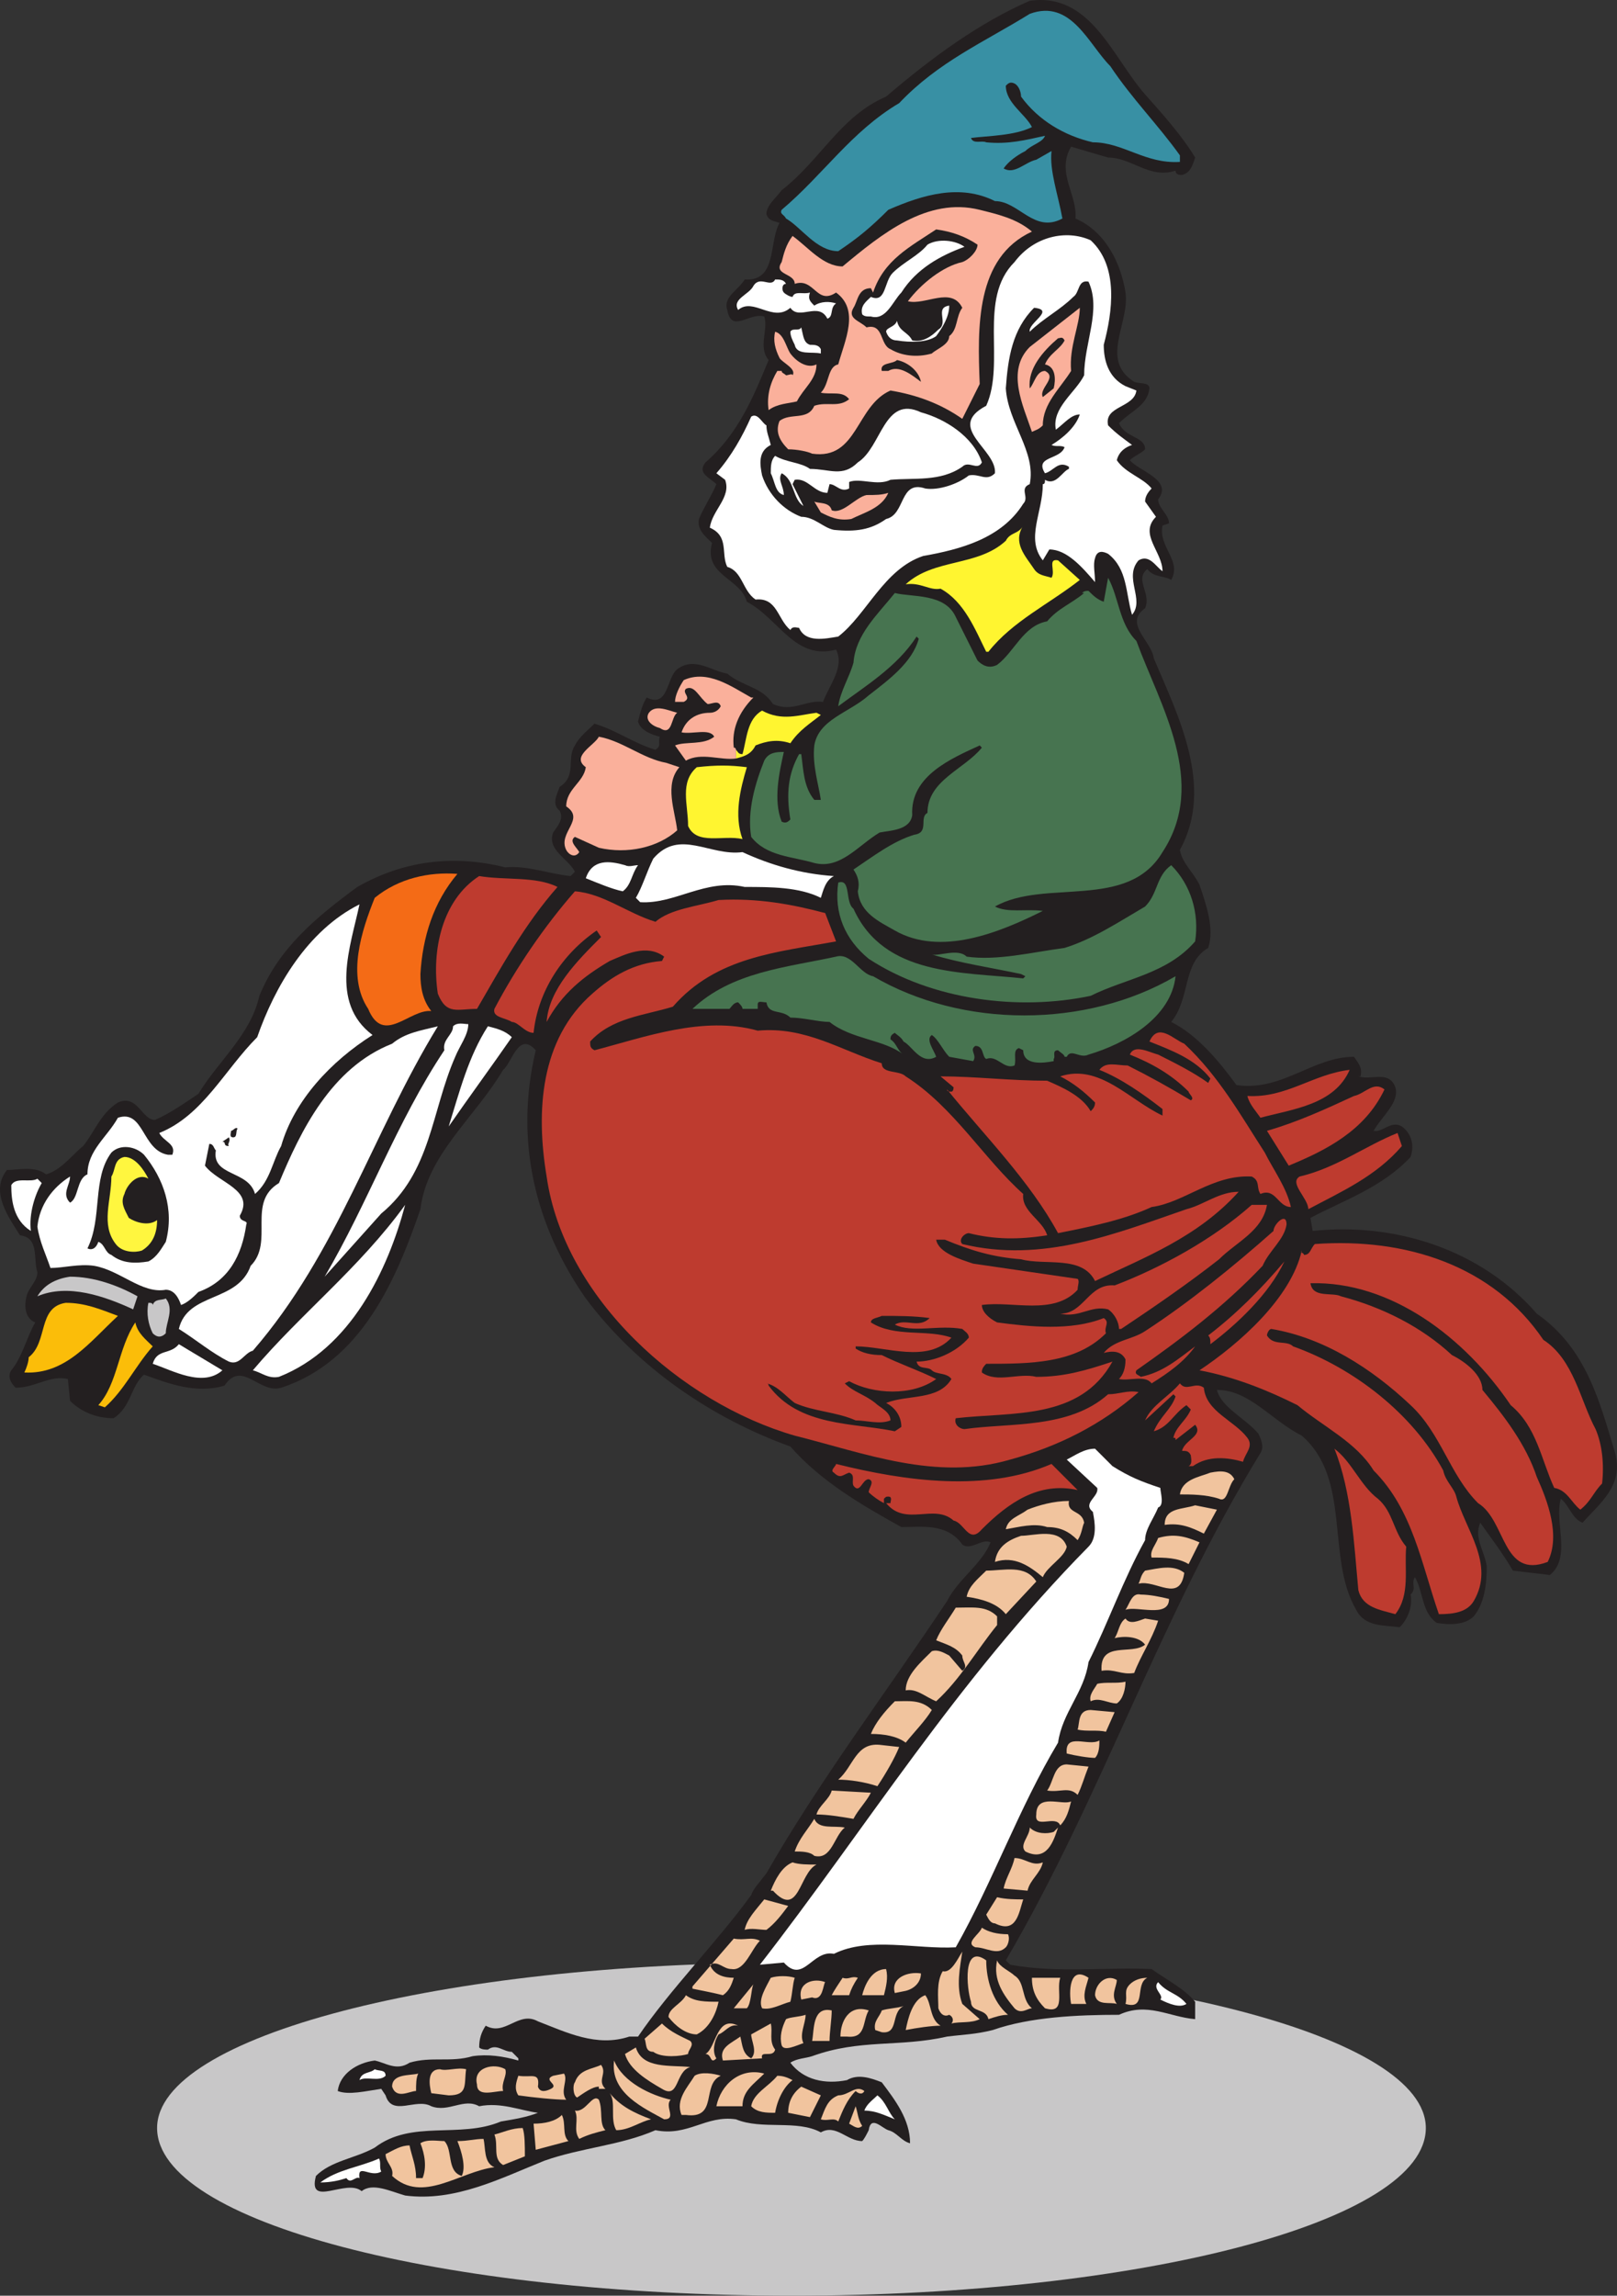 <svg xmlns="http://www.w3.org/2000/svg" width="557.274" height="790.772"><rect width="100%" height="100%" fill="#333333" stroke="none"/><path fill="#c8c7c8" fill-rule="evenodd" d="M273.138 790.772c120 0 218.25-25.5 218.25-57.75 0-31.5-98.25-57-218.25-57-121.5 0-219 25.5-219 57 0 32.25 97.5 57.75 219 57.75"/><path fill="#231f20" fill-rule="evenodd" d="M394.638 32.522c6 6.75 12.75 14.25 17.25 21.75-.75 2.25-1.5 5.25-4.5 6-.75 0-2.25 0-2.25-1.5-9 3-15-4.5-23.25-4.5l-12.75-3.75c-5.25 9 2.25 16.5 1.5 24.75 10.5 4.5 15.75 15.75 17.25 25.5 1.5 10.5-9 23.25 3 30.75 1.5.75 5.25 0 5.25 2.25-.75 6-6 7.5-10.5 12 2.25 5.25 9 4.5 9 9-1.5 1.5-3.75 2.25-5.25 3.75 3 3.75 15 6.75 9.75 13.5 0 3 3.75 5.25 3.75 8.25l-2.25.75c-1.5 7.5 6.75 12 3 18.75-2.25-1.5-6-.75-8.25-3.75-4.5 3.75 1.5 8.25-.75 13.5-7.5 5.25 2.25 11.25 3 17.25 8.25 19.5 21 44.25 9 66 .75 4.5 4.5 7.5 6.75 12 2.25 6.75 5.25 15 3 21.75-9 5.25-6 17.25-12.75 25.5 9 4.5 16.5 13.5 22.5 21.75 15.75 2.25 26.25-9.75 40.5-9.75 1.5 2.25 3 3.75 2.25 6.75h-.75c4.5 1.5 10.5-2.25 12.75 3.75 1.5 5.25-4.5 9.75-7.5 15 3 .75 6-3.75 9.75-1.5 3 2.25 4.5 6 3 10.5-9.75 10.5-23.25 15-34.5 21l.75 4.5c27.75-3 57.75 6 77.25 28.5 17.25 12 21.75 30.75 27 48 3 11.25-5.25 17.25-11.25 24-3.75-1.5-4.5-6-7.5-8.25-2.25 8.25 3.75 20.25-3.75 26.25l-12.75-1.5c-3-5.25-7.5-11.25-11.25-16.5-2.25 5.25 1.5 9.75 2.25 15 0 6-.75 12.75-4.5 17.25-3 3-8.25 3-12.75 2.25-5.25-3.75-4.5-10.5-7.5-15.75-1.5 2.25.75 3.75-1.5 6 .75 3.75-.75 8.25-3.75 11.25-5.25-.75-12 0-15-6-10.5-18-1.5-45-18.75-60-10.5-5.25-18-15.75-29.25-15.75 1.5 6 9.75 9.75 14.25 15 .75 1.5 2.25 4.5.75 6.75-34.5 56.25-54.75 118.5-87.75 174.75l1.5 1.5c16.5 3 33 .75 48.75 1.5 5.25 3.75 11.25 6.75 15 11.25v6c-9-.75-16.5-6-26.25-1.5-14.25 0-30.75.75-43.5 5.25-6 1.5-9.75 1.5-15.75 2.25-16.5 3.75-30 .75-46.5 6.75-2.25.75-5.25.75-7.5 2.25 4.5 6 12 7.5 19.5 6 3.75-2.25 8.25-.75 12 .75 4.5 6 9.75 12.75 9.75 21-3-.75-4.5-3.75-7.5-4.5-2.25-.75-6-5.25-6.75 0-.75 1.5-1.5 3-2.25 3.75-5.25 0-9-6-14.25-3-8.25-4.5-20.25-.75-29.25-4.5-10.5-1.5-16.5 6-27.75 3.75-12 5.25-25.5 6-38.25 10.5-15 6-30.75 14.25-48 12-5.25-1.5-11.25-4.5-15-1.5-5.25-4.5-18.75 6-15.75-5.25 5.25-5.25 13.5-6 20.25-9.75 12.75-9.75 29.25-3 43.5-9 4.5-.75 9-1.5 12.75-3-6-.75-12.75-3.75-20.25-2.25-5.25-3-10.5 2.25-16.5 0-5.25-3-13.5 3.75-15.75-3.75l-1.5-2.25c-5.25.75-11.25 2.25-15 .75.75-6 6.75-9.75 12.75-10.5 3.75.75 7.5 3.75 12 .75 7.5-2.25 14.25 0 21.75-2.25 5.25-.75 10.5 0 15.75 1.5v-.75l-2.25-2.25c-3 0-5.25-3-8.25-.75-.75 0-2.25 0-3-.75 0-3 .75-5.25 2.25-7.5 6.75 3.75 11.25-5.25 18-1.5 9.75 3.75 20.25 9 31.5 5.25h3c11.25-16.5 27-32.25 39-48.75.75-2.25 3-4.5 5.25-7.5 18-31.5 41.25-62.25 62.25-93.75 3.75-7.5 12-12.75 15-20.25-3-1.5-6.75 3-9.75.75-5.25-7.5-14.25-6-21-6-13.5-7.5-27.75-15.75-38.25-27.75-27-9.75-52.5-27-70.5-51-17.25-24.75-24.75-54-17.25-85.5-6-6.75-8.25 4.5-11.25 6.75-9.75 16.5-26.25 29.25-28.5 48-8.25 24-20.25 52.5-48 61.5-7.5 2.25-13.5-9.75-19.5-.75-9.75 3-19.5-.75-27.75-3.75-4.5 3.75-4.5 11.25-10.5 15-6 0-11.25-2.25-15-6l-.75-7.5c-6-1.5-11.25 3-18 3-1.5-1.5-3-3.75-1.5-6 3.75-4.5 5.25-11.25 8.25-16.5-3.75-1.5-3.75-6-3-9s3.75-5.25 3.75-8.25c-1.5-4.5.75-12-6-12.75-3.75-6-10.5-15-4.5-22.5 3.75 0 9.75-1.5 13.5 1.5 5.25-1.5 9-6.75 12.75-9.75 3.75-4.5 6-11.25 12-15 6.75-3 8.25 6 12.75 6 5.25-2.25 10.5-6 15-9 6.75-11.25 18-20.25 21-33.75 6.75-16.5 19.5-27 33.75-37.5 15.75-9 33-11.25 51-6.75 7.5-.75 15 2.25 22.5 3l1.5-1.5c-2.25-4.5-9.75-7.5-7.5-13.5 1.5-2.25 3.75-4.5 2.25-7.5-3-2.25-.75-6 0-8.25 6-3.75 2.25-9.75 5.25-14.25 1.5-3 4.5-5.25 6.75-7.5 7.5 2.25 13.5 6.75 21 9 2.25-1.5.75-2.25 1.5-4.5-3-.75-6.75-2.25-7.5-5.25.75-3 1.5-6 3-8.25 7.5 3.75 6.75-6.75 10.5-9.75 6-4.5 12 .75 17.25 1.5 5.25 4.5 12 4.5 15.75 10.5 6.75 3 11.25-1.5 17.25-.75 2.25-6 7.5-12 4.5-18-14.25 3.75-19.5-10.5-30.75-16.5-2.25-8.25-15-9-12-20.25-2.25-2.25-5.25-4.5-4.5-8.25 1.5-3.75 4.5-8.25 6-12-2.25-2.25-6.75-3.75-3.75-7.5 11.25-9.75 16.5-22.5 21.75-35.25-3.75-4.5 0-10.5-1.5-15-5.25-1.5-11.25 6-12.75-2.25-1.5-4.5 3.75-6.75 6-10.5 11.25.75 8.25-12.75 12-19.5-2.25-.75-3.75-.75-4.5-3 0-3 3-5.25 5.25-8.25 13.5-10.5 20.25-25.5 36-32.25 15.75-13.5 32.25-25.5 49.5-33 21-3 28.5 19.5 39.75 32.25"/><path fill="#3890a4" fill-rule="evenodd" d="M382.638 22.772c7.5 11.25 16.5 20.25 24 30.75v2.25c-12 .75-19.5-6.75-30-6.75-9.75-2.25-18.75-7.5-24.75-15.75 0-1.5-.75-3.75-2.25-4.5s-2.25 0-3 .75c0 6 6.75 9.75 9 14.25-6 3-15 3-21 3.75.75 2.25 3.75.75 5.25 1.5 7.5.75 13.5-.75 20.25-2.25-.75 2.25-4.5 3-6.75 5.25-3 1.5-6 3.75-7.5 6 3.75 2.25 7.5-2.25 11.25-3l5.25-3c-.75 6.75 2.25 15 3.75 23.25-9.75 5.25-15-6-23.25-6-12-6-24.75-2.25-36.75 3-6 6-10.5 9.75-17.25 14.25-7.5 0-12.75-8.25-18-11.25-.75-1.5-2.25-1.5-1.5-3 14.25-12 24-27 40.5-36.75 13.5-14.25 29.25-21 45-30.75 14.25-5.25 20.25 10.5 27.75 18"/><path fill="#fab09b" fill-rule="evenodd" d="M355.638 79.772c-19.5 9-18.75 33-18 52.5l-6 12c-7.5-5.25-15.75-8.25-24.75-9.75-12 5.25-11.25 24-27 21.75-1.5-.75-5.25-1.5-8.25-1.5-3-3-4.5-6-3-9.75 3.75-3 9.75 0 12-5.25 4.5-1.5 8.25.75 12-2.25-2.25-3-6-1.5-9.75-2.25 3-3 2.25-9 6-9.75 2.25-8.25 7.5-18.75-.75-24.75-6.75 4.5-7.5-5.25-14.25-3 0-3.75-7.5-3-4.5-7.5.75-3 1.5-6 3.75-9 5.25 3.75 10.5 10.5 17.25 10.5 13.5-11.25 29.25-24 47.25-19.5 6 1.5 12.75 3 18 7.5"/><path fill="#231f20" fill-rule="evenodd" d="M336.888 84.272c0 2.25-3 5.25-5.25 6-6.75 1.5-14.25 7.5-18.75 13.5 6 1.5 15-5.25 18.75 2.25-2.25 3-1.5 7.5-4.5 9.75 0 3-4.5 4.5-6 6-5.25 1.5-10.5.75-14.25-1.5-3.75-1.5-2.25-9-8.25-7.5-2.25-2.25-6.75-3-4.5-6.75 1.5-2.25 1.5-6.75 6-6.75l.75 1.5c3.75-11.25 12.75-15.75 21.75-21.75 5.25.75 9.75 2.25 14.25 5.25"/><path fill="#fff" fill-rule="evenodd" d="M375.888 82.772c9.75 9 7.5 24.75 4.5 36 0 5.25 1.5 11.25 7.5 14.25l3.75 1.5c-.75 6-11.25 5.25-9.75 12 3 3 5.25 4.5 8.25 6.75-2.25.75-4.5 2.25-5.25 5.25 3 4.5 9 6 12 9.75-1.5 1.5-2.25 3-2.25 4.5l3.75 5.25c-6 6 2.25 12 2.25 18.75-2.25-1.5-4.5-6-8.25-3.75-5.25 6 2.25 13.5-2.25 18.75-2.25-7.5-1.5-15.75-8.25-21-1.5-.75-3.75-1.5-4.5 1.5-.75 2.25 0 5.25 0 8.25-4.5-5.25-9.75-11.25-15.75-11.25l-2.25 3.75c-6-7.5 0-16.5 0-26.25.75 0 .75-.75.75-1.5 3.75 2.25 6-3 8.25-3.75v-.75c-3.75-2.25-5.25 1.5-8.25 2.25-3.75-6 5.25-4.5 6.75-9-1.5-.75-3 0-4.5-.75 3.75-2.25 8.25-6 9.75-10.5-3 0-5.25 3-8.25 5.25-1.5-7.5 6.75-12.75 9.75-18.75 0-11.25 6-22.5 1.5-32.25-3.75-.75-3 3.75-5.25 5.25-4.5 4.5-10.5 7.5-15 12-.75-3 9-7.5 1.5-8.25-7.5 7.5-9 17.25-9.75 27.75.75 12 10.5 21.75 8.25 33-3.75 1.5 0 4.5-2.25 6.75-7.5 12-21.75 15.75-34.5 18-13.5 4.5-19.5 20.25-29.25 27.75-4.5.75-11.25 2.25-13.5-3-.75 0-2.25-.75-3 .75-4.5-3.75-4.5-11.25-12-10.5-4.5-3-4.5-9.75-9.75-11.25-2.25-4.5.75-10.5-6-13.5.75-6 7.5-10.5 5.25-16.5l-3-2.25c5.25-6 9-12.75 12-19.5 2.25-1.5 3.75 2.25 5.25 3 0 2.25.75 3.75 1.5 6.75-4.5 2.25-3.75 6.75-3 10.5 2.25 6.75 7.5 12 13.5 14.25 4.5 0 7.5 3.75 11.25 4.5 7.5.75 12.75 0 18-3.75 6.75-1.5 4.5-13.5 13.5-10.5 4.5.75 11.25-1.5 15-4.5 3.75-.75 6 2.25 9-.75.75-8.25-17.25-15.75-3-23.25 6.75-15-3-36.75 9.75-49.5 6.75-9 18-11.25 26.25-7.5m-43.5 2.25c-8.25 3-16.5 7.5-21.75 15.75-3 3-5.25 9.75-10.5 8.25-1.5 0-2.25 0-3-.75-.75-3 1.5-4.5 3-6 5.25 2.25 4.5-5.25 7.5-8.25 3.75-3.75 9-6 12-9.75 3.75-2.25 9.75-1.5 12.75.75m-61.5 12.75c-1.5 0-1.5 2.25-.75 3s2.25 1.5 3 1.5c.75-2.25 3.75-.75 6-1.5-.75 2.25 0 3 1.5 4.5 2.25-1.5 5.25-1.5 7.5-.75-2.25 1.5-.75 4.5-3 5.25-3-6-9.75.75-12.75-3.75-6 5.25-12.75-3.75-18 .75-2.25-3.75 3.75-5.25 5.25-8.25 2.25-3.75 6 .75 7.5-2.25 1.5 0 3 0 3.75 1.5"/><path fill="#fff" fill-rule="evenodd" d="M322.638 115.772c-3 2.25-9 2.25-13.5 1.5-1.5 0-3-.75-3.75-3 0-1.5 3-1.5 3.75-3.75.75 3.75 3.75 3.75 5.25 6.75 3.75.75 6.75-1.5 9-3.75 3.75-2.25-1.5-7.5 3.75-8.25 0 3.75-2.25 7.5-4.5 10.5"/><path fill="#fab09b" fill-rule="evenodd" d="M369.138 127.772c-3.75 6-9.75 11.25-9.75 18.75-1.5 1.5-2.25 1.5-3.75 2.25-3-9-9-21-.75-29.25l17.25-13.5c0 6-3.75 13.5-3 21.75"/><path fill="#fff" fill-rule="evenodd" d="M279.138 118.772c1.5 0 3 0 3.75 1.5v1.5c-3-.75-8.25.75-9-3-.75-1.5-1.5-3-1.5-4.5.75-1.5 3 0 3.75-1.5.75 3 .75 5.25 3 6"/><path fill="#fab09b" fill-rule="evenodd" d="M272.388 121.772c2.25 3 6 5.25 9 3.75 0 5.25-4.5 8.25-6.75 12.75-3 .75-6.75.75-9.75 3-.75-5.25.75-9.75 3-13.5h1.5c0 .75.75.75 1.5 1.5.75 0 2.25-.75 2.25 0 1.5-2.25-3.75-4.5-4.5-6-1.5-3-2.25-6-1.5-9 3 .75 3.75 5.25 5.25 7.5"/><path fill="#231f20" fill-rule="evenodd" d="M366.888 117.272c-1.5 3-5.25 4.5-6.75 8.25 3.75.75 3.75 5.25 3 8.25l-3.75 3c-1.5-3 5.25-6.75.75-9-3 0-3.75 4.5-5.25 6-.75-6.75 4.5-12.75 9.75-17.25.75 0 1.5-.75 2.25.75m-49.5 14.25c-3-2.25-7.5-6-11.25-3.75h-2.25c-.75-3 3.75-2.25 5.25-3.75 3.75.75 7.5 3.75 8.25 7.5"/><path fill="#fff" fill-rule="evenodd" d="M338.388 159.272c-1.5 3-4.5-.75-6.75 1.5-7.5 5.25-16.5 3.75-24.75 4.5-4.5 2.25-10.5-.75-14.25.75v2.25c-3 1.5-4.5-1.5-6.75-1.5l-.75 3c-4.5 0-6.75-5.25-11.25-4.5l-.75 1.5 3.75 7.5c-3.75-2.25-3-9-7.5-11.25-1.5 2.25.75 4.5.75 7.5-3-.75-3-4.5-4.5-7.5 0-2.25 0-4.5 1.5-6 3.75 2.25 9 2.25 12 4.5 6.75 0 11.25 3 16.5-2.25 8.25-5.25 9-23.25 21.75-17.25 8.25 2.25 18 8.25 21 17.25"/><path fill="#fab09b" fill-rule="evenodd" d="M306.138 169.772c-2.25 5.25-8.25 6.75-12.75 9-4.5.75-7.5-.75-10.5-2.25l-2.25-3.75c1.5.75 5.25 0 6 3 3.75 1.5 8.25-4.5 12-5.25 3 0 5.25 0 7.5-.75"/><path fill="#fff530" fill-rule="evenodd" d="M356.388 196.022c1.5 2.25 3.75 2.25 6 3 1.5-2.25-1.5-6.75 2.25-6l7.5 6.75c-10.5 8.25-23.25 14.25-31.5 24.75h-.75c-3.75-7.5-7.5-17.25-15.75-21.75-3.75.75-6.75-2.25-12-1.5 9.75-9 24.75-6 34.5-15 1.5-3 4.5-2.25 6-5.25-3.75 6 .75 10.5 3.75 15"/><path fill="#477450" fill-rule="evenodd" d="M391.638 220.772c8.25 22.5 24.75 48.75 9 72.75-12 20.25-40.5 9-57.75 18.75 4.5 2.25 10.5.75 16.5 1.5-15 7.5-35.25 15.75-51 6.75-5.25-3-12-6-12.75-13.5.75-3 0-5.25-1.5-7.5 6.75-4.5 13.5-9.75 21-12 5.25-.75 1.5-6 4.5-7.5 0-11.25 12.75-15 18.75-22.5l-.75-.75c-9.75 4.5-24 10.5-23.25 24-.75 5.25-7.5 5.25-11.25 6-7.5 4.5-13.5 12.75-22.5 10.5-7.5-2.25-16.5-2.25-21.75-9-1.5-9 1.5-18.75 4.5-26.25 1.5-3 4.5-3 6.75-3-1.5 6.75-3.75 16.5-.75 24 1.5.75 2.25 0 3-.75-1.5-9-.75-15.75 3-22.5h.75c.75 5.25.75 11.25 4.5 15.75h2.25c-.75-5.25-3-12-2.25-18.75 1.5-9 12-11.25 18.75-17.25 6.75-5.25 15-11.25 17.25-19.5l-.75-.75c-6.75 10.5-18 17.25-27 24 .75-5.25 3.75-9.75 5.25-15 .75-9.75 8.25-16.5 14.25-24 6 1.5 17.25 0 21 8.25l7.5 15c1.5 1.5 3.75 3 6.75 1.5 6-4.5 9-13.5 17.25-15 3.75-4.5 8.25-6 12.75-9.75h-.75c.75-.75 1.5-.75 2.25-.75 1.5 1.5 3 3 5.25 3.75l1.5-8.25c3.75 6.75 3.75 15.75 9.75 21.75"/><path fill="#fff530" fill-rule="evenodd" d="M253.638 258.272c.75.75.75 1.5 2.25 1.5 1.5-5.25 1.5-12 6.75-15 6.75 3.75 12.75 1.5 18.75.75l1.5.75c-3.75 3-7.5 5.25-10.5 9.75-4.5-1.5-8.25-.75-12 .75-1.5 3-3.75 3.75-6.75 4.5"/><path fill="#fab09b" fill-rule="evenodd" d="M253.638 261.272c-5.25.75-12-2.25-17.25.75l-3.75-5.25c3.75-1.5 9.75 0 13.5-3-1.5-3-7.5-.75-11.25-1.5 1.5-4.5 5.25-6.75 9.75-6.75 1.5 0 3-.75 3.75-2.25-.75-2.25-3-.75-4.5-.75-3-2.25-4.5-6.75-7.5-5.25-1.5 1.5 2.25 3-.75 4.5h-3c0-2.25 1.5-5.25 3-7.5 8.25-3.75 16.5 2.25 23.25 6h.75c-5.25 5.25-7.5 11.25-6.75 17.25.75 0 .75.75.75.75"/><path fill="#fab09b" fill-rule="evenodd" d="M233.388 245.522c-2.25 1.5-1.5 8.25-6 5.25-3-.75-5.25-3-3.75-5.25 2.25-3 6.75-.75 9.75 0m-3.75 17.25 4.5 1.5c-5.25 6-1.5 15-.75 21.75-6.75 6-17.25 8.25-27 6l-8.25-3.75c-2.25 1.5.75 3.75 1.5 5.25-1.5 2.25-3.75.75-4.5-.75-3-6 6.75-10.5 0-15 0-6 6-8.25 6.75-13.5-5.25-3.75 3-7.5 4.5-10.5 8.25 1.5 15 7.5 23.25 9"/><path fill="#fff530" fill-rule="evenodd" d="M257.388 264.272c-2.25 7.5-4.5 16.5-1.5 24.75-6.75-1.5-15.75 2.25-18.75-4.5 0-7.5-3-15 3-20.25 6.75-.75 11.25-.75 17.25 0"/><path fill="#fff" fill-rule="evenodd" d="M255.888 293.522c9.75 4.5 20.25 7.5 31.5 8.25-3 1.5-3.75 5.25-4.5 7.5-7.5-3.75-17.25-3.75-26.25-3.75-13.5-3-24 6-36 5.25l-1.5-1.5c2.25-3.75 3.75-9 6-13.5 9-10.5 19.5-.75 30.75-2.25m-36 4.5c-2.25 3-2.25 6.75-5.25 9-3.75-.75-9-3-12.75-4.5 2.25-6.75 8.25-6 13.5-4.5 1.5.75 3 0 4.5 0"/><path fill="#477450" fill-rule="evenodd" d="M411.888 324.272c-9.75 11.25-24 12.75-36 18.75-24.75 5.25-54.75 1.5-76.5-12.75-8.25-6.75-12-15.75-10.5-26.25 4.5-1.5 2.25 6.75 5.25 9 10.5 23.25 37.5 21.75 58.5 24l.75-.75-1.5-.75c-10.5-2.25-21-3.75-30.75-6.75 2.25.75 9-2.25 12 .75 10.5 1.5 22.5-1.5 33.75-3 9.75-3 18.75-9 27.75-14.25 4.5-4.5 3.75-10.5 9-14.25 6.75 6.75 9.75 16.5 8.25 26.25"/><path fill="#f46b16" fill-rule="evenodd" d="M157.638 301.022c-8.25 9.75-12 21.75-12.75 34.5 0 4.5.75 9 3.75 12.75-7.5-.75-16.5 12-21.75-.75-7.5-11.25-2.25-27 2.25-38.25 8.25-6.75 18.75-9 28.5-8.25"/><path fill="#be3b2f" fill-rule="evenodd" d="M192.138 305.522c-11.25 12.75-19.5 27.75-27.75 42-6.75 0-10.5 2.25-13.5-5.25-2.25-15 1.5-32.25 14.25-40.5 9 1.5 19.5 0 27 3.75m33.75 12c5.25-4.5 14.25-5.25 21.75-7.5 13.5-.75 25.5 1.5 36.75 4.5l3.75 9.75c-20.25 3.75-41.25 5.25-56.25 22.5-9.75 3-21 3.75-28.5 12 0 1.5 0 2.25 1.5 3 17.25-4.5 37.5-12 56.25-6.75 16.5-1.5 28.5 6.75 42.75 11.25 0 3.75 6 2.25 8.25 4.5 16.5 10.5 27 28.5 40.5 40.5-.75 6 6.75 9 8.25 14.25-9.75 1.5-18 1.5-27-.75-1.5 0-3.75 2.25-2.25 3.75 27.75 6.75 53.25-3.75 77.25-12 6-1.5 11.25-6 18-6-14.25 15.75-32.25 22.5-49.5 30.75-4.5-9-17.25-5.25-25.5-7.5-9.75-.75-17.25-3-26.25-6.75h-3c.75 4.5 8.25 6.75 12.75 8.25l36 5.25c.75.75 0 2.25 0 3.75-8.25 9-22.5 3.75-33 5.25 0 2.25 2.25 4.5 5.25 6 11.25 1.5 25.5 3 36.75-1.5 2.25 1.5 0 3 .75 5.25-10.5 10.5-26.25 10.5-41.25 10.5-1.5 1.5-1.5 2.25-1.5 3 5.25 3.75 12.75 0 18.75 1.5 9.75 0 17.25-2.25 26.25-5.25-11.25 20.25-34.5 17.25-54 19.5-.75 2.25 1.5 3.75 3 3.75 15.75-2.25 36 0 49.5-12 3.75 0 6.75-1.5 10.5-.75-12.75 11.25-27.75 18.75-44.25 23.25-25.5 7.5-50.25-2.25-74.25-8.25-39-11.25-79.5-47.25-85.5-89.25-3.75-22.5-2.25-47.25 15.75-63 6.75-6 14.25-10.5 24-11.25l.75-1.5c-6-4.5-13.5-.75-18.75 1.5-9 5.25-16.5 11.25-21.75 21 .75-11.25 10.5-21 18.75-29.25l-1.5-2.25c-12 8.25-20.25 21-21.75 35.25-3 0-5.25-3.75-7.5-3.75-2.25-1.5-6.75-1.5-6-4.5 7.5-14.25 17.25-28.5 27.75-40.5 9.75.75 18 7.5 27.75 10.5"/><path fill="#fff" fill-rule="evenodd" d="M128.388 356.522c-14.25 9-27 22.5-31.5 38.25-3 5.25-3.75 12-9 16.5-2.25-8.25-15-6-13.5-15-.75-.75-.75-2.25-2.25-2.25l-1.5 7.5c4.5 6 17.25 8.25 12 17.25 0 2.25 3 1.5 2.25 3-1.5 10.5-6 19.5-16.5 23.25-1.5 1.5-3.75 3.75-6 4.5-.75-2.25-2.25-5.25-5.25-5.25-8.25 1.5-15.75-6.75-24.75-8.25-5.25-.75-10.5.75-15 .75-1.5-4.5-3.75-9-4.5-14.25.75-7.5 5.25-13.5 11.25-17.25 0 3-3 6 0 9 3-1.5 2.25-8.25 6-9.75 0-8.25 6.75-12.75 10.5-19.5 9-3 8.25 11.25 17.25 12.75h1.5c1.5-3.75-3-4.5-4.5-7.5 15-6 22.5-21.75 33.75-33 6-17.25 17.25-36.75 35.25-45.75-3 14.25-10.5 33.75 4.5 45"/><path fill="#477450" fill-rule="evenodd" d="M300.888 336.272c30.75 18 73.5 18 104.25 0-1.5 14.25-17.25 23.25-30 27-3 1.5-6-2.25-7.5.75h-.75c0-.75-1.5-1.5-2.25-2.25-2.25 0-.75 2.25-1.5 3v.75c-3.75.75-10.5 1.5-10.5-3.75l-1.5-.75c-2.25.75-.75 3.75-1.5 6-3.75 1.5-6-3.75-9.75-2.25-1.5-.75-.75-4.5-3.75-4.5-2.25 1.5.75 3-.75 5.25l-8.25-1.5c-2.25-2.25-3.75-6-6-7.5-2.25 1.5.75 5.25 1.5 7.5-5.25 3-8.25-3.75-11.25-5.25-.75-1.5-2.25-2.25-3-3-1.5.75-1.5 1.5-1.5 2.25 2.25 1.5 2.25 3.75 4.5 5.25-6.75-5.25-18-5.25-25.5-11.25-3.75 0-9-1.5-13.5-1.5-3-3-7.5-.75-8.25-5.25-1.5 0-3-.75-3 .75v1.5h-5.25c0-.75-.75-1.5-1.5-2.25-1.5 0-2.25 1.5-3 2.25h-12.75c13.5-12.75 32.25-14.25 49.5-18 5.25-1.5 8.25 6 12.75 6.75"/><path fill="#fff" fill-rule="evenodd" d="M161.388 352.772c0 3.75-3 7.5-4.5 11.25-8.25 18.75-8.25 39.75-25.5 54l-19.5 21.75c15-25.5 24.75-53.25 41.25-78-.75-3.75 3-5.25 3-8.25 1.5-1.5 3.75-.75 5.25-.75m-10.5.75c-22.5 36.75-34.5 78-63.75 111.75-3 .75-4.5 5.25-8.25 3.75-6-3-11.25-7.5-17.25-11.25 3-12.75 20.25-9 24.75-21.75 8.25-8.25-1.5-21.75 9.75-28.5 7.5-18 18-39.75 39-48 4.5-3.75 9.75-4.5 15.75-6m25.5 3.75c-6.75 9.75-15 21-21.75 30.75 3.75-12 6.75-24 13.5-34.5 3 .75 6 1.5 8.25 3.75"/><path fill="#be3b2f" fill-rule="evenodd" d="M435.888 397.022c3 6 7.5 12 9 18.75-4.5 0-5.25-6.75-10.5-4.5-1.5-2.25 0-4.5-3-6-13.5-.75-23.25 9-34.5 10.5-9.75 4.5-21 6.75-32.25 9-9.75-18-25.5-33.75-38.25-49.5 0 .75.75.75 1.5.75s.75-1.5.75-1.5l-4.5-3.75c12 0 24 1.5 36.75 1.5 5.25 2.25 12 5.25 15 10.5.75-.75 1.5-1.5 1.5-3-3.75-3.75-7.5-6.75-12-9 13.5-4.5 24 8.25 35.25 13.5v-2.25c-6.75-5.25-14.25-10.5-21.75-13.5 2.25-3 6-1.5 9.75-1.5 7.5 3.75 14.25 7.5 21.75 12 1.5-.75-.75-2.25-.75-3-6-6-12.75-9.75-20.25-12.75 1.5-3.75 6.75-.75 9.75 0 6 3 12 6 17.25 9.75l.75-1.5c-5.25-6.75-13.5-9.75-21-12.75 3-6.75 8.25-.75 12 .75 12 11.25 19.5 24.75 27.75 37.5m29.25-28.5c-5.25 12-19.5 13.5-30.75 16.5-1.5-2.25-3.75-4.5-4.5-7.5 13.5.75 22.5-7.5 35.25-9m12 6.75c-6.75 14.25-20.25 21-33 26.25l-7.5-12c10.5-3 20.25-7.5 30-12 3.75-.75 6.75-5.25 10.5-2.25"/><path fill="#231f20" fill-rule="evenodd" d="M81.888 388.772c-.75.75 0 3-1.5 3s-.75-1.5-.75-2.25c.75 0 1.5-1.5 2.25-.75"/><path fill="#be3b2f" fill-rule="evenodd" d="M483.138 394.772c-9 10.5-21 15.75-32.25 21.75 0-3.75-6.75-9-3-11.25 12.75-3 22.5-10.5 33.75-15l1.5 4.5"/><path fill="#231f20" fill-rule="evenodd" d="M78.888 394.772c-2.25 0-.75-1.5-2.25-1.5l2.25-1.5c.75 1.5-.75 2.25 0 3m-29.25 3c6.75 8.25 10.5 18.75 7.5 30-1.5 2.25-3 5.25-6 6.75-4.5.75-9 .75-12.75-2.25-2.25-.75-2.25-3.75-4.5-4.5-.75 2.25-2.25 3-3.75 2.25 5.25-10.5 1.5-24 8.25-33 3-3 8.25-2.25 11.25.75"/><path fill="#fff63f" fill-rule="evenodd" d="M51.138 406.022c-3.75-2.25-7.5 2.25-8.25 5.25-1.5 3 0 5.25 1.5 8.25 2.25 1.5 6.75 3 9.75.75 0 4.5-1.5 8.25-5.25 10.5-2.25.75-6.75.75-9-2.25-5.25-6.75-1.5-15-1.5-23.25 1.5-2.25.75-6 4.5-6.75 3.75 0 6.75 4.5 8.25 7.5"/><path fill="#fff" fill-rule="evenodd" d="M14.388 407.522c-2.25 3.75-4.5 10.5-3.75 16.5-6-3.75-6.75-10.5-6.75-15.75 1.5-3 6.75-.75 9-2.25l1.5 1.5"/><path fill="#be3b2f" fill-rule="evenodd" d="M436.638 415.022c-1.5 9-10.5 12.75-16.5 18.75-10.5 8.25-22.5 16.5-33.75 24h-.75c0-2.25-1.5-5.25-3.75-6.75-6-1.5-9.75 3-16.5 1.5 8.25 0 9.75-10.5 18.75-9.75 15.75-6 33.75-15.75 47.25-27.75h5.25"/><path fill="#fff" fill-rule="evenodd" d="M96.138 474.272c-3.75.75-6-1.5-9-2.25 16.5-19.5 36.75-35.25 52.5-57-6 22.5-18.75 49.5-43.5 59.25"/><path fill="#be3b2f" fill-rule="evenodd" d="M443.388 421.772c-.75 5.25-6 9-8.25 14.25-13.5 14.25-28.5 25.5-43.5 36-.75 1.5.75 1.5 1.5 2.25 7.5-1.5 12.75-6 18.75-10.5-3.75 5.25-9 9-15 12.75-2.25-3-7.5-.75-11.25-1.5 1.5-1.5 2.25-3.75 2.25-6.75-1.5-3-4.5-3-7.5-2.25 3.75-4.5 9.75-4.5 14.25-7.5 15-9.75 30.75-22.5 44.25-34.5 0-2.25 4.5-6.75 4.5-2.25m88.5 39.75c10.5 6.75 12.75 21 18 30.75 2.25 5.25 3 12 2.25 18.75-3 3-3.75 6-7.5 9-3-2.25-4.5-6.75-9-7.5-4.5-9.75-6-21-15-28.5-15.75-23.25-41.25-42.75-69-42 .75 5.25 7.5 3 10.5 4.5 14.25 3.75 27.75 10.5 38.25 20.25 4.5 2.25 10.5 6.75 10.5 12 7.5 9 15 18.75 18.75 30 3.75 8.25 8.25 20.25 3.75 29.25-15.75 6-14.25-14.25-24-20.25-9.75-9.75-12.75-24-23.25-33.75-13.5-12.75-30-23.25-48-26.25-.75 0-1.5 1.5-1.5 2.25 2.25 3.75 6.75 1.5 9 3.75 21 7.5 41.25 23.25 51.75 42.75.75 3.75 3.75 6 4.5 9 3 11.25 13.5 23.25 6 36-2.25 3.75-6.75 4.5-12 4.5-6-17.25-9-36-22.5-49.5-6-9.75-17.25-15-26.25-22.5-10.5-5.25-21.75-9.75-33.75-12 13.5-9 31.5-24.75 35.25-41.25-.75.75.75.75.75 1.5 2.25 0 2.25-2.25 3.75-3.75 31.5-2.25 61.5 7.5 78.75 33"/><path fill="#be3b2f" fill-rule="evenodd" d="M417.138 463.022c0-1.5 0-2.25-.75-3 9.75-7.5 18-15.75 26.25-25.5-5.25 11.25-16.5 21.75-25.5 28.5"/><path fill="#c8c7c8" fill-rule="evenodd" d="m47.388 446.522-1.5 4.5c-9.75-4.5-22.5-9-33-4.5 2.25-3.75 6-6 11.25-6.75 8.25 0 16.5 3 23.25 6.75m9.75 12.75c-1.5 1.5-3 1.5-4.5 0-1.5-3-2.25-6.75-1.5-10.5.75 0 1.5 0 1.5.75.75-2.25 3-1.5 4.5-2.25 3 3.75 0 8.25 0 12"/><path fill="#fbbd09" fill-rule="evenodd" d="M40.638 453.272c-9.75 9-18 20.25-32.25 19.5.75-1.5 1.5-3.75 1.5-5.25 6.75-5.25 3-17.25 12.75-18.75 6.75 0 12 2.25 18 4.5"/><path fill="#231f20" fill-rule="evenodd" d="M320.388 454.022c-3.75 3.75-8.25 0-12 2.25 6 3 15 0 23.25 1.5.75.75 2.25 1.5 2.25 3-4.5 5.25-12 8.25-18 8.25.75 3 3.75 1.5 5.25 3s5.25.75 6.75 3c-4.5 7.5-15 5.25-22.5 8.25 3 1.5 5.25 4.5 5.25 8.25l-2.25 1.5c-14.25-3-33-1.5-43.5-15.75 0-.75-.75-.75-.75-.75 3.75.75 6.75 4.5 9.75 6.75 6.75 3 14.25 3 21 6 3.75 0 8.25 1.5 12 0 0-3-3.75-4.5-5.25-6-3.75-3-7.5-3.75-10.5-6.75l1.5-.75c8.25 4.5 21.75 5.25 30-.75-6-3-12.75-5.25-18.75-8.25-3.75 0-6.75-.75-9-2.25v-.75c10.5 0 24.75 6 33-3-8.25-3-19.5 0-27.75-5.25 0-1.5 2.25-1.5 3.75-2.25 5.25 0 11.25 0 16.5.75"/><path fill="#fbbd09" fill-rule="evenodd" d="M52.638 463.772c-6 6.75-9.75 15-16.5 21l-2.25-.75c6.75-7.5 6.75-19.5 12.75-28.5.75 3.75 3.75 6 6 8.25"/><path fill="#fff" fill-rule="evenodd" d="M76.638 472.022c-6.75 6-17.25 0-24-2.25 1.5-5.25 6-3 9-6.75l15 9"/><path fill="#be3b2f" fill-rule="evenodd" d="M414.888 478.022c.75 8.25 10.5 11.25 15 17.25 2.25 3-.75 5.25-1.5 8.25-5.25-1.5-12-2.25-17.25 1.5h-1.5c1.5-.75.75-3 .75-3.75-.75-1.5-1.5-1.5-3-1.5.75-3.75 7.5-5.25 4.5-9l-6.75 5.25c0-.75 0-.75-.75-.75.75-3.75 4.5-6 6-9.75l-1.5-1.5c-4.5 3-6 7.5-11.25 9 2.25-5.25 6-7.5 7.5-12l-.75-.75-9.75 9c2.25-5.25 8.25-8.25 12-12.75 2.25 3 5.25-.75 8.25 1.5"/><path fill="#fff" fill-rule="evenodd" d="M383.388 505.022c6 3.75 9.75 5.25 16.5 7.5 0 1.5 1.5 6-.75 6.75-1.5 3.75-4.5 7.5-4.5 11.25-7.5 13.5-12.75 28.5-19.5 42-1.5 10.5-9 17.25-10.5 27.75-13.5 22.5-22.5 48-35.25 70.5-13.5.75-30-3.75-42 2.25-7.5-1.5-10.5 10.5-17.25 3l-8.25.75c36.75-47.25 67.5-97.5 113.25-144 3-3 2.25-8.25 1.5-12-3.75-3 2.25-5.25 1.5-8.25l-10.5-9.75c3-1.5 6-3.75 9.75-3.75l6 6"/><path fill="#be3b2f" fill-rule="evenodd" d="M474.888 516.272c5.25 4.5 5.25 11.25 9.75 16.5-.75 7.5 1.5 16.5-3.75 23.25-5.25-1.5-11.25-2.25-12.75-8.25-1.5-15.75-2.25-33.75-8.25-48.75 6 4.5 9 12.75 15 17.25m-112.5-12 9 9c-13.5-3-24 4.5-33 13.5-4.5 5.25-6-2.25-9.75-3-6.75-6-16.5 2.25-23.25-6h1.5c0-.75.75-2.25-.75-2.25-.75 0-.75 0-1.5.75v1.5c-1.5-.75-3.75-2.25-5.25-3.75 0-1.5 2.25-3.75 0-4.5-2.25 0-3 5.25-5.25 2.25-.75-1.5.75-3.75-1.5-4.5-2.25.75-3 2.25-5.25 0-1.5-.75.75-2.25.75-3 24 6 51.75 9.75 74.25 0"/><path fill="#f1c49e" fill-rule="evenodd" d="M425.388 509.522c-2.25 2.25-2.25 8.25-5.25 6.75-4.5-1.5-9.75-1.5-13.5-1.5.75-5.25 6.75-6 10.5-7.5 3.75-.75 6.75-.75 8.25 2.25m-57 7.5c-.75 4.5 4.5 3 5.25 7.5-.75 1.5-.75 3.75-2.25 6-3-3-6-4.5-10.5-4.5-4.5-1.5-9.75 0-14.25.75.75-3.75 4.5-4.5 7.5-6.75 3.75-1.5 9-3 14.25-3m46.5 11.25c-4.5-2.25-8.25-3.75-13.5-3 0-6 6-5.25 10.5-6.75l7.5 1.5-4.5 8.25"/><path fill="#f1c49e" fill-rule="evenodd" d="M367.638 532.772c-.75 3.75-6.75 6.75-8.25 10.5-4.5-3.75-9.75-7.5-16.5-5.25.75-5.25 4.5-7.5 9-9 4.5 0 13.5-3 15.75 3.75m45.75-1.5-3.75 7.5c-3.75-2.25-8.25-2.25-12.75-2.25-.75-2.25 1.5-4.5 2.25-6.75 5.25-1.5 9-.75 14.25 1.5m-5.25 10.5c-1.5 10.5-9.75 2.25-15.75 3.75.75-1.5.75-3 2.25-4.5 4.5-.75 9.75-2.25 13.5.75"/><path fill="#f1c49e" fill-rule="evenodd" d="m357.138 544.772-10.5 11.25c-3-3.75-8.25-5.25-13.5-6 .75-3.75 3.75-6 6.75-9 6 0 13.5-2.25 17.25 3.75m45.75 6c0 6.75-11.25 2.25-15 3.75 1.5-2.25 2.25-6 5.25-5.25 3 0 6.75.75 9.75 1.5m-59.25 6v3c-6.75 8.25-12.75 18.75-21 26.25-3.75-1.5-6.75-4.5-10.5-3.75 0-5.25 5.25-9.75 9-13.5 2.25-.75 4.5.75 6 1.5l4.5 5.25c2.25-1.5 0-3 0-5.25-2.25-3-5.25-3.75-9-5.25 1.5-3.75 4.5-7.5 6.75-11.25 6 0 10.5-.75 14.25 3m51 .75 4.5.75c-2.25 6.75-6 12-8.25 18-4.5.75-6.75-1.5-11.25-.75-.75-10.5 10.5-5.25 15-9-2.25-3-7.5-3-10.5-2.25 1.5-2.25 1.5-5.25 3.75-6.75 1.5 2.25 4.5.75 6.75 0m-6.75 21.75c0 2.25-.75 6-3 7.5-3 0-6-2.25-9-.75-.75-2.25 1.5-4.5 2.25-6 3-.75 6.75 0 9.75-.75m-66.75 9.75c-2.25 3.75-6 7.5-9 11.25-3-2.25-7.5-3-12-3 1.5-3.75 4.5-7.5 8.25-11.25 4.5 0 9-.75 12.75 3m60 7.5c-3-.75-6.75 0-9.75-.75.75-2.25 0-6.75 4.5-6.75l8.25.75-3 6.75m-2.25 3c0 1.5 0 4.5-1.5 6-2.25 0-6.75-.75-9.75-1.5-.75-7.5 7.5-2.25 11.25-4.5m-69 2.25c-1.5 3.75-4.5 9-7.5 13.5-4.5-1.5-9.75-2.25-13.5-2.25 5.25-4.5 6-12.75 14.25-12l6.75.75m65.25 6.75c-1.5 3.75-2.25 6.75-3.75 9.75-3-3-6-.75-10.5-1.5 2.25-3 2.25-9 6.75-9l7.5.75m-75 9c-1.5 3-4.5 6-6 9-4.5-.75-9-1.5-12.75-1.5.75-3 4.5-5.25 5.25-8.25l13.5.75m69 3c-.75 3-1.5 6-3.75 8.25-1.5-3.75-9 1.5-8.25-3.75 0-7.5 9-3 12-4.5m-78 9c-3.75 3-4.5 11.25-10.5 9.75-1.5-1.5-4.5-1.5-6.75-1.5 1.5-4.5 4.5-7.5 6.75-11.25 1.5 3.75 6.75 2.25 10.5 3m72 1.5 1.5-1.5c-1.5 4.5-3.75 12-11.25 8.25-2.25-2.25 1.5-5.25 1.5-8.25 2.25 2.25 6 2.25 8.25 1.5m-3.75 10.5c-.75 3.75-4.5 6-5.25 9.75l-8.25-.75c.75-3.75 3-6.75 3.75-10.5 3.75 0 6 3 9.75 1.5m-78 .75c-6 3-6 18.75-15 9h-.75c1.5-3.75 3.75-8.25 7.5-9.75 2.25.75 5.25.75 8.25.75m71.25 12c-1.5 4.5-2.25 12-9.75 8.25-1.5 0-2.25-1.5-3-3l3.75-6c3 .75 6.75.75 9 .75m-81 2.25c-2.25 3-4.5 6-7.5 8.25-2.25 0-5.25-.75-7.5 0 .75-3.75 3.75-6.75 6.75-10.5l8.25 2.25m75.75 9.75c.75 1.5 0 3.75-.75 4.5-3 3-6.75 0-10.5 0-3.75-1.5 1.5-4.5 2.25-6.75 2.25 1.5 5.25 2.25 9 2.25m-85.5 2.25c-3 3-5.25 10.5-9.75 9.75-3 0-4.5-3-7.5-1.5 1.5 3.75 5.25 4.5 8.25 4.5-.75 2.25-1.5 4.5-3.75 6-3-.75-6.75-1.5-10.5-2.25v-.75l14.25-16.5c3.75.75 6-.75 9 .75m69.75 21.75 6 5.25c-3 1.5-6.75.75-9.75 1.5.75-.75.75-2.25-.75-3-1.5.75-3 0-3.75-2.25 0-3.75-.75-9 1.5-12.75 3 .75 5.25-4.5 6.75-6.75-.75 5.25-2.25 12 0 18"/><path fill="#f1c49e" fill-rule="evenodd" d="M339.888 675.272c0 6.75 2.25 14.25 7.5 18.75-2.25 0-4.5.75-6.75 1.5-.75-3.75-6-2.25-6-6-1.5-4.5-3-20.25 5.25-14.25m9.75 5.25c3.75 2.25 2.25 8.25 6 11.25-1.5 0-3.75 2.25-6 0-3.75-4.5-7.5-9.75-6-16.5.75 2.25 4.5 3.75 6 5.25m-44.25-2.25c.75 3 0 6-.75 9h-7.5c.75-3 3-9 8.25-9m12 1.5c0 3-2.25 5.25-5.25 6l-3.75.75c-1.5-5.25 4.5-7.5 9-6.75m-43.5 1.5c-.75 2.25-.75 5.25-1.5 8.25-3 .75-6.75 3-9.75 2.25-1.5-3 1.5-7.5 3-10.5 2.25-.75 6-.75 8.25 0m21.75 0c-1.5 2.25-2.25 3.75-3 6h-6c.75-1.5 2.25-3.75 3.75-6 2.25.75 3-.75 5.25 0m69.75 0c-1.5 4.5 2.25 12.75-5.25 10.5-3-3-4.5-6-4.5-10.5h9.75m9.75 0c-.75 3-2.25 6-.75 9h-5.25c-.75-3.75-.75-13.5 6-9m9.75.75c0 2.25-2.25 5.25 0 8.25-2.25-.75-6.75.75-7.5-3 0-3.75 3.75-7.5 7.5-5.25m10.5-.75c-4.5 2.25 0 11.25-7.5 9 .75-3-.75-4.5 1.5-6.75 1.5-1.5 3.75-2.25 6-2.25m-111 1.5c-.75.75-.75 6.75-4.5 5.25l-3.75.75c-1.5-6 4.5-7.5 8.25-6"/><path fill="#fff" fill-rule="evenodd" d="M408.888 690.272c-2.25 1.5-6 0-9-1.5 1.5-1.5-3-3.75-.75-6 3 3.75 6.75 3.75 9.75 7.5"/><path fill="#f1c49e" fill-rule="evenodd" d="M257.388 691.772h-4.5l6.75-8.25c-.75 1.5-.75 6.75-2.25 8.25m-9.75-2.25c-.75 3.75-3 9-7.5 11.25-3.75 0-7.5-3-9.75-6 0-3 4.5-4.5 6-7.5 3 2.25 6.75 2.25 11.25 2.25m76.5 8.25c-3 0-8.25.75-12 1.5.75-3.75 2.25-10.5 6.75-12 2.25 3 1.5 8.25 5.25 10.5m-12.75-6.75c-4.5 2.25-1.5 9.75-7.5 9l-2.25-.75c-.75-3 1.5-4.5 2.25-6.75 2.25-.75 5.25-.75 7.5-1.5m-24.75 1.5c0 3-.75 7.5-.75 10.5h-6c.75-3.75 0-12 6.75-10.5m12.75 0c-2.25 3.75-.75 9.75-7.5 9h-2.25c0-5.25 3-11.25 9.75-9m-21.75 1.5c0 3-2.25 6.75-.75 9.75-2.25.75-6.75 3-7.5.75-.75-3 0-6 1.5-9 1.5-.75 4.5-.75 6.75-1.5m-39.75 9c1.5 1.5-.75 3-.75 4.5-2.25.75-9 1.5-12-.75-3 0-2.25-3-3-4.5l6-5.25c3 3 6.75 4.5 9.75 6m16.5-5.25c-3-.75-4.5 2.25-6.75 3-1.5 2.25-2.25 6-.75 8.25-2.25 2.25-1.5-1.5-3.75-1.5 3.75-2.25 3.75-13.5 11.25-9.75"/><path fill="#f1c49e" fill-rule="evenodd" d="M267.138 706.022c-.75 3-5.25 0-4.5 3l-13.5.75c-1.5-4.5 3-6 6-8.25.75 3 .75 6 3.75 7.5 2.25-2.25 0-6 0-8.25l6.75-3.75c.75 3-.75 6 1.5 9m-29.25 6c-5.25 1.5-3.75 11.25-9.75 7.5-5.25-3-11.25-6.75-12.75-12l3.75-2.25c2.25 7.5 12 6 18.75 6.75m-6.75 11.25c-2.25 2.25 2.25 6.75-2.25 6.75-6.75-3.75-18.75-9-17.25-20.25 3 7.5 12.75 12 19.5 13.5m-22.5-3.75h-2.25v-.75c-2.25 0-5.25 2.25-7.5 3.75-1.5-.75-1.5-4.5-.75-5.25 1.5-4.5 6-4.5 9-6 2.25 3-1.5 5.25 1.5 8.25m-34.5-6.75c.75 2.25-1.5 4.5-.75 7.5-3 0-9 2.25-9-2.25-1.5-6 6-7.5 9.75-5.25"/><path fill="#fff" fill-rule="evenodd" d="M132.888 715.022c-2.25 2.25-6.75 0-9 1.5.75-3 3.75-2.25 5.25-3.75 1.5.75 3.75 0 3.75 2.25"/><path fill="#f1c49e" fill-rule="evenodd" d="M160.638 712.772c-.75 5.25.75 9-6 9l-6-.75c-.75-3-1.5-8.25 3-8.25 2.25.75 6-.75 9 0m-16.5 1.5c-.75 1.5-.75 3.75-.75 6-2.25 0-6.75 3-8.25-1.5 0-4.5 6-3.75 9-4.5m51 9c-3.75 0-11.25-.75-16.5-1.5-1.5-2.25-.75-4.5 0-6.75 4.5.75 7.5-1.5 6.75 3.75.75 2.25 3 1.5 4.5.75 3-1.5-3-3 .75-4.5l3.75-.75c1.5 2.25-1.5 6 .75 9m53.25-8.25c-6.75 3-.75 15-12 13.5h-1.5c-2.25-5.25 2.25-9.75 4.5-13.5 2.25-1.5 6.75-.75 9 0m15-.75c-3.75 3.75-7.5 6-7.5 11.25h-9c1.5-7.5 8.25-13.5 16.5-11.25m9.75 2.25c-3 2.25-5.25 6.75-6 11.25-3 0-6 0-8.25-2.25.75-4.5 6-6.75 9-10.5 2.25 0 3.75.75 5.25 1.5m6 12.75-7.5-1.5c0-3.75 1.5-6.75 4.5-9l6.75 3-3.75 7.5m18.75-9c-.75 1.5-2.25.75-3 0-3 3-4.5 6.75-6 10.5-1.5-1.5-3.75 0-6-.75 1.5-3.75 2.25-6.75 6-8.25 3.75 0 6-3.75 9-1.5m-73.5 9.75c-3.75.75-7.5 3.75-12 3.75-2.25-3.75 0-9.75-2.25-12.75 3.75 4.5 8.25 6.75 14.25 9"/><path fill="#fff" fill-rule="evenodd" d="M308.388 730.022c-3.75-1.5-6.75-3-10.5-3 .75-2.25 3-3.75 4.5-5.25 3 2.25 3.75 6 6 8.25"/><path fill="#f1c49e" fill-rule="evenodd" d="M208.638 733.772c-3 .75-6 1.5-9 3-2.25-3 0-6.75-1.5-9.75 3.75.75 6-6 8.25-3.75 1.5 3.75 0 8.25 2.25 10.5m88.5-1.5c-1.5 1.5-3 0-4.5-.75l2.25-6c.75 2.25.75 4.5 2.25 6.75m-101.25 5.25-11.25 3-.75-9c3.75 0 7.5-.75 9.75-3 1.5 3 0 6.75 2.25 9m-15 5.25-7.5 3c-3.75-2.25-1.5-6.75-3-10.5 3-.75 6-2.25 9.75-2.25.75 2.25.75 6 .75 9.75m-21.75 6.75c1.5-3 0-8.25-1.5-12 3.75 0 6-.75 9-.75.75 3 0 8.25 3.75 9.75-12 1.5-24.75 12.75-35.25 3 .75-3-2.25-4.5-2.25-7.5 3-1.5 5.25-3 8.25-3 .75 3.75 2.25 6.75 2.25 11.25h2.25c1.5-3.75.75-8.25-.75-12 2.25-1.5 6-.75 8.25-.75 3 3 .75 10.5 6 12"/><path fill="#fff" fill-rule="evenodd" d="M131.388 748.022c-3.75 2.25-8.25-3-7.5 2.25-1.5-.75-3 2.25-4.5 0-2.25.75-5.25 1.5-9 1.5 6-4.5 13.5-5.25 20.25-8.25.75 1.5 0 3 .75 4.5"/></svg>
